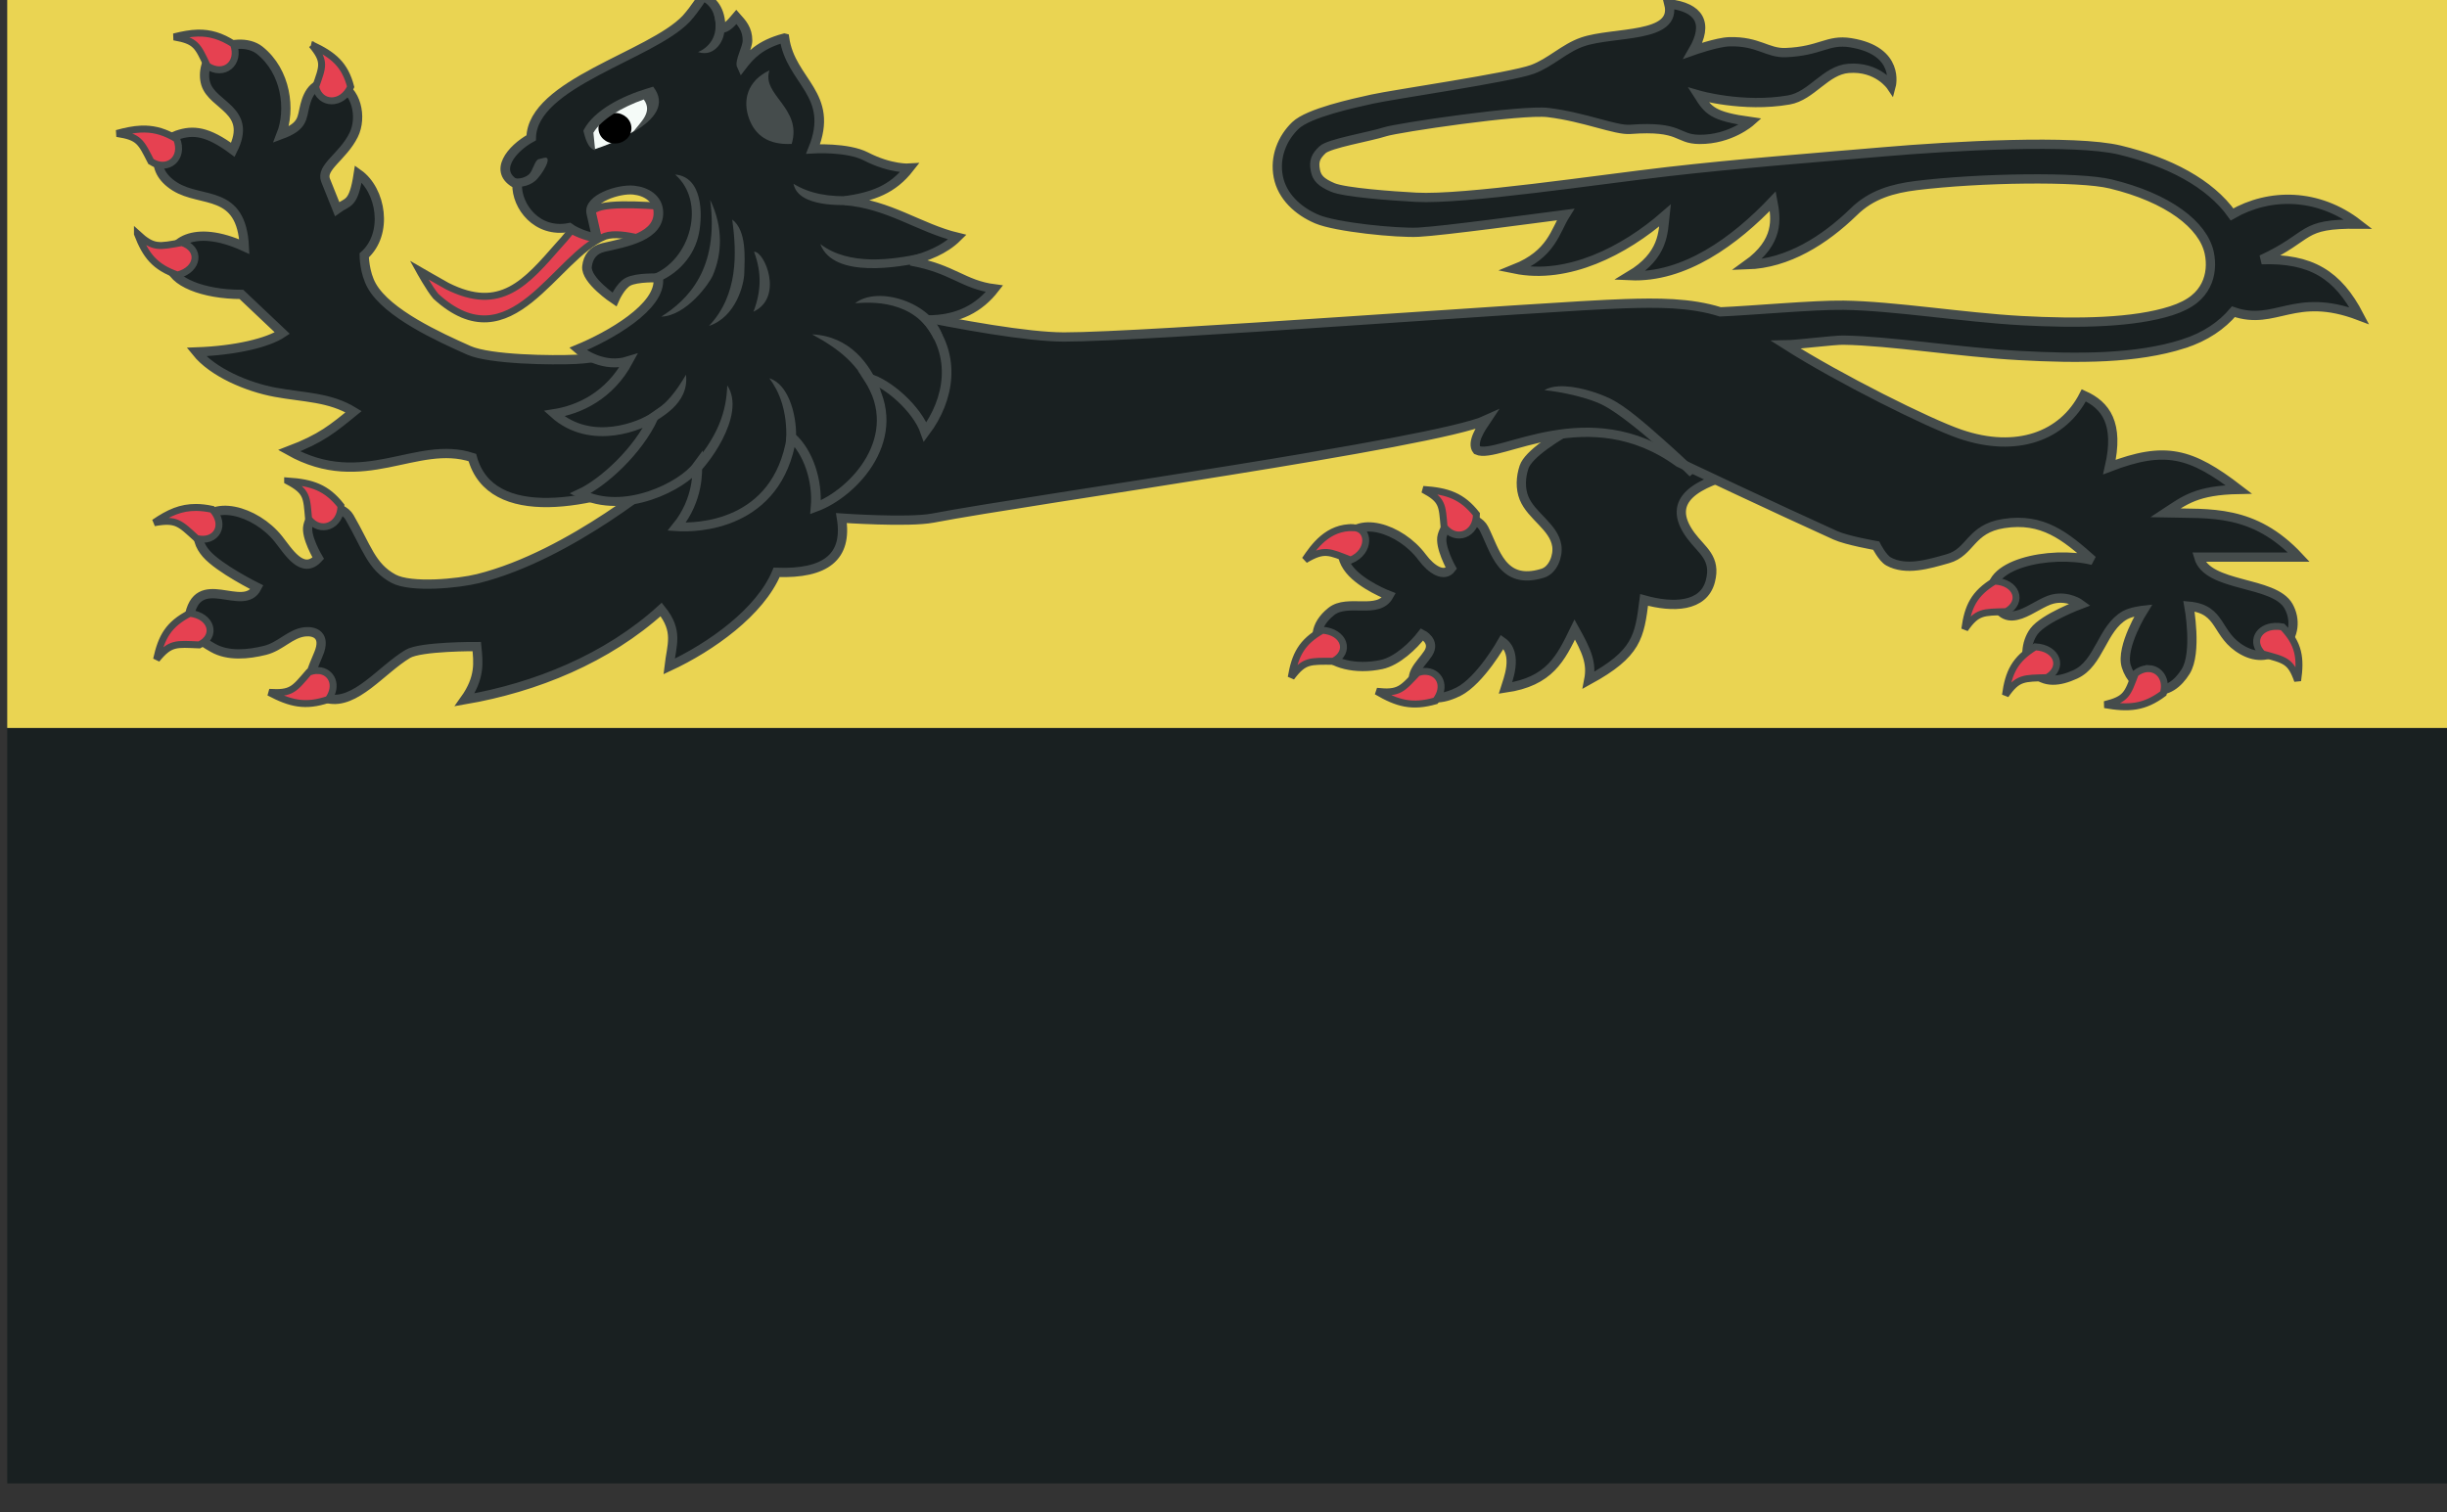 <?xml version="1.0" encoding="UTF-8" standalone="no"?>
<!-- Created with Inkscape (http://www.inkscape.org/) -->

<svg
   xmlns:dc="http://purl.org/dc/elements/1.1/"
   xmlns:cc="http://creativecommons.org/ns#"
   xmlns:rdf="http://www.w3.org/1999/02/22-rdf-syntax-ns#"
   xmlns:svg="http://www.w3.org/2000/svg"
   xmlns="http://www.w3.org/2000/svg"
   xmlns:sodipodi="http://sodipodi.sourceforge.net/DTD/sodipodi-0.dtd"
   xmlns:inkscape="http://www.inkscape.org/namespaces/inkscape"
   width="273.987mm"
   height="169.333mm"
   viewBox="0 0 273.987 169.333"
   version="1.1"
   id="svg12028"
   inkscape:version="0.92.3 (2405546, 2018-03-11)"
   sodipodi:docname="Flag_Temeria_Dezmod.svg">
  <rect x="0" y="0" width="273.987" height="169.333" fill="#333333" stroke="none"/>
  <defs
     id="defs12022" />
  <sodipodi:namedview
     id="base"
     pagecolor="#ffffff"
     bordercolor="#666666"
     borderopacity="1.0"
     inkscape:pageopacity="0.0"
     inkscape:pageshadow="2"
     inkscape:zoom="0.35"
     inkscape:cx="1557.7709"
     inkscape:cy="91.428637"
     inkscape:document-units="mm"
     inkscape:current-layer="layer1"
     showgrid="false"
     fit-margin-top="0"
     fit-margin-left="0"
     fit-margin-right="0"
     fit-margin-bottom="0"
     inkscape:window-width="1920"
     inkscape:window-height="1017"
     inkscape:window-x="-4"
     inkscape:window-y="-4"
     inkscape:window-maximized="1" />
  <g
     inkscape:label="Layer 1"
     inkscape:groupmode="layer"
     id="layer1"
     transform="translate(483.22,-3.691)">
    <g
       transform="matrix(0.282,0,0,0.282,544.865,-3905.811)"
       id="g15428">
      <rect
         y="14152.564"
         x="-3642.821"
         height="300"
         width="970.82"
         id="rect9459-9-7-6-7-3-5"
         style="fill:#192021;fill-opacity:1;fill-rule:nonzero;stroke:none;stroke-width:0.707" />
      <rect
         y="13852.564"
         x="-3642.821"
         height="300"
         width="970.82"
         id="rect9459-9-7-6-7-3"
         style="fill:#ead452;fill-opacity:1;fill-rule:nonzero;stroke:none;stroke-width:0.707" />
      <g
         transform="translate(10.313)"
         id="g14762">
        <path
           style="fill:#e64151;fill-opacity:1;stroke:#454c4c;stroke-width:2.759;stroke-miterlimit:4;stroke-dasharray:none;stroke-opacity:1"
           d="m -3489.576,13970.741 c 0,0 4.148,7.541 6.649,10.423 29.944,27.344 47.208,-15.941 67.174,-23.886 7.064,-2.349 20.972,3.181 20.972,3.181 l 6.82,-14.532 c 0,0 -20.843,-2.281 -29.156,-0.336 -7.215,1.687 -11.922,9.962 -16.88,15.101 -13.142,14.998 -23.194,27.126 -44.497,16.367 -3.286,-1.805 -11.082,-6.318 -11.082,-6.318 z"
           id="path3837-9"
           inkscape:connector-curvature="0"
           sodipodi:nodetypes="sssssccss" />
        <path
           style="fill:#192021;fill-opacity:1;stroke:#454c4c;stroke-width:3.679;stroke-linecap:butt;stroke-linejoin:miter;stroke-miterlimit:4;stroke-dasharray:none;stroke-opacity:1"
           d="m -3066.811,14073.39 c -2.749,-5.339 -13.832,-6.856 -16.56,2.805 -1.209,4.28 3.63,12.977 3.63,12.977 -2.833,3.8 -7.944,0.53 -11.549,-4.328 -8.786,-11.84 -26.661,-17.176 -31.056,-5.906 -1.504,3.861 -0.425,7.602 2.245,10.877 4.963,6.084 15.602,10.158 15.602,10.158 -4.326,7.815 -16.374,1.11 -22.928,6.343 -6.862,5.479 -6.616,11.675 -3.694,15.618 3.795,5.118 13.324,7.612 23.604,5.45 6.269,-1.319 12.731,-7.554 16.159,-12.009 0,0 5.539,2.738 2.41,7.567 -3.03,4.676 -9.425,9.208 -3.405,15.196 3.969,3.947 10.374,2.6 15.476,0 8.67,-4.418 17.334,-19.785 17.334,-19.785 6.731,4.732 2.015,15.804 1.238,18.352 17.636,-2.568 21.964,-11.729 27.548,-23.227 4.744,8.535 6.9,13.255 5.571,20.071 19.25,-10.564 20.122,-17.166 21.977,-31.826 11.394,3.185 23.616,2.9 26.31,-7.455 2.4,-9.224 -3.38,-12.186 -7.738,-18.065 -10.866,-14.654 3.434,-21.024 19.191,-25.231 l -21.358,-21.22 -20.738,-8.6 c 0,0 -39.877,17.509 -43.334,27.812 -1.317,3.925 -1.57,8.486 0,12.329 2.923,7.157 11.843,11.349 13,18.926 0.608,3.979 -1.458,9.617 -5.571,10.896 -16.299,5.06 -18.934,-9.124 -23.363,-17.725 z"
           id="path3839-7-7"
           inkscape:connector-curvature="0"
           sodipodi:nodetypes="sssssscccscssscccccsscccsssss" />
        <path
           style="fill:#192021;fill-opacity:1;stroke:#454c4c;stroke-width:3.679;stroke-linecap:butt;stroke-linejoin:miter;stroke-miterlimit:4;stroke-dasharray:none;stroke-opacity:1"
           d="m -2788.981,14000.002 c -18.71,6.004 -41.874,5.95 -65.367,4.656 -23.492,-1.294 -51.129,-5.824 -69.818,-6.1 -3.56,-0.05 -18.723,1.825 -22.71,1.875 20.922,13.305 56.529,31.104 69.141,35.422 22.449,7.689 40.834,0.852 49.113,-15.381 8.675,3.922 14.171,11.147 10.173,28.489 22.099,-8.478 32.304,-5.756 51.334,8.881 -16.741,0.337 -21.381,4.23 -29.117,9.315 17.73,0.415 35.016,-1.643 52.971,17.55 h -39.758 c 3.504,12.172 29.909,9.31 35.665,19.498 2.933,5.191 2.366,11.891 -2.222,15.923 -4.75,4.174 -10.297,4.757 -15.903,1.625 -10.983,-6.138 -7.996,-16.31 -21.399,-17.548 0,0 3.372,18.402 -1.286,25.889 -3.039,4.885 -7.289,8.262 -13.331,7.583 -5.044,-0.569 -8.927,-5.108 -10.29,-9.642 -2.31,-7.68 6.782,-22.206 6.782,-22.206 0,0 -4.674,0.504 -7.25,1.951 -9.225,5.177 -10.091,19.082 -19.762,23.505 -6.213,2.843 -12.201,3.674 -16.722,-1.191 -3.74,-4.024 -2.922,-11.564 0.351,-15.924 3.964,-5.28 18.476,-10.723 18.476,-10.723 0,0 -4.811,-3.578 -11.109,-2.059 -7.472,1.803 -18.611,14.336 -23.621,-0.434 -4.483,-13.217 22.429,-19.104 39.524,-14.948 -10.885,-9.702 -19.86,-17.026 -35.315,-14.623 -13.47,2.095 -12.901,11.338 -22.218,13.973 -7.719,2.185 -16.552,4.883 -23.504,1.083 -2.402,-1.311 -4.911,-6.282 -4.911,-6.282 0,0 -11.576,-2.002 -16.254,-4.116 -23.596,-10.662 -62.125,-28.922 -62.125,-28.922 -35.745,-26.025 -71.742,-0.902 -80.1,-4.875 -2.34,-2.903 1.507,-8.711 3.742,-12.023 -20.336,9.365 -179.883,31.383 -219.788,38.997 -9.785,1.866 -36.317,0 -36.317,0 2.518,15.403 -6.217,22.262 -25.73,21.556 -6.543,15.721 -26.068,29.634 -42.693,37.37 1.006,-8.671 3.825,-13.969 -3.157,-22.64 -21.313,19.376 -49.701,30.993 -78.012,35.855 6.26,-8.765 5.401,-14.902 4.794,-21.122 0,0 -22.263,-0.14 -27.383,2.924 -10.49,6.283 -20.792,20.281 -31.806,17.765 -10.272,-2.346 -8.712,-5.628 -3.625,-17.765 3.133,-7.473 -1.592,-9.179 -5.379,-8.773 -5.884,0.628 -9.692,5.83 -15.903,7.365 -6.709,1.658 -14.665,2.392 -20.581,-0.976 -5.091,-2.897 -10.471,-6.332 -9.588,-11.806 3.174,-19.685 21.586,-1.547 27.012,-12.241 0,0 -14.926,-7.401 -20.113,-13.323 -2.79,-3.187 -4.049,-6.82 -2.689,-10.724 3.972,-11.406 22.116,-6.677 31.338,4.876 3.784,4.738 9.491,14.454 15.786,7.582 0,0 -5.142,-8.573 -4.093,-12.891 2.366,-9.74 13.468,-8.571 16.488,-3.359 6.891,11.895 8.628,19.588 17.423,24.372 6.943,3.777 25.806,1.941 33.581,0 37.15,-9.266 75.104,-41.919 75.104,-41.919 -29.737,12.658 -70.009,20.581 -77.326,-6.174 -22.269,-7.305 -43.123,13.902 -72.754,-2.71 12.815,-4.86 17.468,-8.862 25.609,-15.489 -9.577,-5.83 -19.542,-5.598 -30.988,-7.691 -11.231,-2.053 -24.897,-7.89 -31.456,-16.032 15.843,-0.557 28.519,-3.712 34.145,-7.474 l -16.254,-15.382 c -15.037,0 -27.748,-4.939 -28.415,-12.024 -0.768,-8.159 9.254,-16.24 29.584,-6.934 -1.149,-23.02 -16.925,-17.25 -27.479,-23.83 -11.238,-7.005 -6.843,-17.833 0.818,-20.473 6.362,-2.19 12.082,-1.586 22.101,5.85 7.934,-15.878 -8.059,-17.375 -10.758,-26.215 -1.3,-4.256 0.058,-10.105 3.859,-12.782 2.34,-1.647 5.644,-2.754 8.887,-2.923 3.243,-0.175 6.425,0.606 8.653,2.382 10.598,8.45 12.418,23.629 8.536,33.471 8.943,-3.323 8.135,-6.518 9.471,-11.698 1.238,-4.795 4.04,-10.629 12.746,-8.341 7.674,2.016 10.082,13.181 6.548,20.256 -4.329,8.669 -13.199,12.82 -11.109,17.982 l 4.561,11.373 c 4.209,-3.087 6.5,-1.371 8.419,-13.971 9.118,6.466 12.033,23.682 2.339,32.386 0,0 0.022,6.831 3.04,12.134 6.244,10.96 26.434,20.191 38.492,25.563 8.372,3.73 33.32,4.035 42.596,3.576 30.519,-1.515 88.169,-27.731 88.169,-27.731 0,0 76.71,18.819 105.495,18.861 32.398,0.05 190.381,-12.199 222.76,-13.23 12.681,-0.403 25.884,-0.521 37.887,3.251 12.01,-0.483 37.335,-2.806 49.02,-2.634 19.994,0.295 47.55,4.841 70.403,6.1 22.853,1.259 44.765,0.875 59.637,-3.9 8.034,-2.578 11.658,-6.202 13.681,-10.183 2.024,-3.979 2.282,-8.639 1.403,-12.781 -2.358,-11.107 -16.272,-21.866 -39.173,-27.406 -12.543,-3.034 -52.301,-2.425 -77.14,0.644 -9.223,1.142 -17.859,3.51 -24.891,10.486 -11.53,11.192 -26.111,20.477 -42.306,20.982 12.761,-9.138 11.545,-18.215 10.204,-25.253 -15.006,15.802 -35.129,30.575 -56.705,29.574 13.54,-8.118 13.146,-17.257 13.886,-23.886 -16.117,14.074 -38.615,25.538 -59.71,21.224 14.81,-5.918 16.064,-14.989 20.232,-21.627 -12.75,1.647 -48.387,6.495 -58.355,7.022 -8.504,0.45 -32.817,-1.99 -40.371,-5.2 -7.553,-3.21 -13.804,-9.049 -15.318,-16.79 -1.541,-7.881 1.578,-15.349 6.782,-20.365 5.205,-5.014 23.055,-8.846 30.544,-10.507 8.471,-1.878 54.855,-8.584 63.596,-11.8 7.16,-2.634 12.636,-8.412 19.858,-10.896 12.363,-4.257 37.821,-1.247 34.289,-15.13 12,1.379 16.012,7.588 9.615,18.586 0,0 9.586,-3.392 14.376,-3.525 11.549,-0.323 15.088,4.603 22.41,4.307 13.915,-0.558 16.646,-5.386 25.793,-3.916 19.852,3.193 16.067,17.234 16.067,17.234 0,0 -5.332,-7.955 -16.913,-7.05 -9.156,0.714 -14.648,10.96 -23.678,12.534 -18.285,3.186 -35.941,-1.959 -35.941,-1.959 3.956,6.212 5.659,8.481 20.719,10.576 0,0 -8.034,7.152 -20.296,7.051 -9.279,-0.07 -6.922,-5.518 -27.503,-3.982 -5.856,0.437 -17.949,-4.892 -32.582,-6.684 -10.489,-1.284 -59.758,6.019 -64.781,7.653 -6.016,1.956 -22.177,4.606 -24.814,7.149 -2.638,2.543 -3.563,4.367 -2.806,8.232 0.574,2.936 2.187,4.714 6.899,6.716 4.712,2.004 23.613,3.392 33.117,3.9 19.008,1.014 71.579,-6.921 99.802,-10.175 28.223,-3.253 58.4,-5.518 85.713,-7.873 27.314,-2.355 75.978,-5.032 93.951,-0.683 19.496,4.717 35.672,13.176 44.477,25.532 14.906,-8.596 34.153,-8.49 50.103,3.852 -23.643,-0.212 -17.827,4.598 -38.402,14.134 19.629,-0.667 30.309,5.916 38.808,22.259 -25.875,-9.823 -33.078,4.242 -49.972,-1.59 -4.553,5.361 -11.018,9.917 -19.756,12.723 z"
           id="path3813-7"
           inkscape:connector-curvature="0"
           sodipodi:nodetypes="ssccsccccccssscsssccssscsscssscscccscccccccsssssscssscssssccccscccscsscscsscsssccccssscsscssssssscccccccsssssssccssscssccsssscsssssscccccs" />
        <g
           id="g3830-2"
           transform="matrix(3.742,0,0,3.466,-4605.029,12252.864)"
           style="stroke-width:1.021;stroke-miterlimit:4;stroke-dasharray:none">
          <path
             sodipodi:nodetypes="ccscccccccccccccccccssssssssccccccccscc"
             inkscape:connector-curvature="0"
             id="path4617-7"
             d="m 336.847,469.038 c 0.65,5.026 5.408,6.419 3.041,12.72 0,0 3.639,-0.24 5.604,0.855 2.636,1.467 4.619,1.324 4.619,1.324 -1.805,2.494 -3.857,3.272 -6.871,3.748 4.738,0.414 7.943,3.14 11.953,4.177 -1.454,1.558 -3.226,2.171 -4.922,2.756 4.478,0.864 5.487,2.677 8.86,3.15 -1.561,2.173 -3.814,3.59 -7.176,3.553 3.223,4.138 2.4,9.144 -0.167,12.859 -0.837,-2.613 -3.97,-5.608 -6.037,-6.185 4.048,6.688 -1.473,13.162 -5.596,14.813 0.25,-3.048 -0.792,-6.355 -2.544,-8.046 -1.492,10.205 -10.074,10.437 -12.191,10.275 2.399,-3.185 2.164,-6.544 2.183,-6.964 -1.521,2.245 -7.724,5.751 -12.441,3.16 2.427,-1.216 6.139,-4.815 7.82,-8.765 -1.224,0.92 -6.594,3.476 -10.572,-0.388 2.625,-0.443 5.877,-2.014 7.886,-6.052 -2.559,0.865 -4.815,-0.827 -5.358,-1.35 3.276,-1.458 8.915,-4.841 8.517,-8.144 0,0 -2.272,-0.093 -3.197,0.436 -0.829,0.474 -1.453,2.034 -1.453,2.034 0,0 -3.059,-2.197 -2.906,-3.778 0.105,-1.093 0.678,-1.916 1.744,-2.18 2.321,-0.574 6.096,-1.243 5.818,-4.248 -0.126,-1.366 -1.252,-2.176 -2.616,-2.325 -1.615,-0.176 -4.838,0.994 -4.491,2.645 l 0.583,2.769 c -0.295,0.129 -2.046,-0.43 -2.929,-1.133 -3.426,0.712 -5.575,-2.432 -5.522,-4.918 -2.662,-1.455 -0.585,-4.126 1.49,-5.355 0.116,-6.273 12.691,-9.384 16.451,-13.643 1.029,-1.24 1.774,-2.608 1.774,-2.608 0.992,0.562 1.889,1.476 1.877,3.741 0.645,-0.006 1.155,-0.684 1.67,-1.341 0.562,0.686 1.187,1.373 1.18,2.71 -0.004,0.841 -0.855,2.387 -0.61,2.946 0.86,-1.215 1.929,-2.508 4.526,-3.249 z"
             style="fill:#192021;fill-opacity:1;stroke:#454c4c;stroke-width:1.021;stroke-linecap:butt;stroke-linejoin:miter;stroke-miterlimit:4;stroke-dasharray:none;stroke-opacity:1" />
          <path
             sodipodi:nodetypes="cccc"
             inkscape:connector-curvature="0"
             id="path3060-3"
             d="m 316.641,481.812 -0.499,-2.231 c 1.557,-1.955 3.973,-3.051 6.369,-4.168 1.666,1.761 -0.697,4.608 -5.87,6.398 z"
             style="fill:#f5fbf8;fill-opacity:1;stroke:none;stroke-width:1.021;stroke-miterlimit:4;stroke-dasharray:none" />
          <path
             transform="matrix(2.135,0,0,2.038,-361.573,-496.536)"
             style="fill:#000000;fill-opacity:1;stroke:none;stroke-width:0.49;stroke-miterlimit:4;stroke-dasharray:none"
             d="m 319.526,478.86 c 0,0.474 -0.367,0.859 -0.82,0.859 -0.453,0 -0.82,-0.384 -0.82,-0.859 0,-0.474 0.367,-0.859 0.82,-0.859 0.453,0 0.82,0.384 0.82,0.859 z"
             id="path4621-5"
             inkscape:connector-curvature="0"
             sodipodi:nodetypes="sssss" />
          <path
             sodipodi:nodetypes="ccscsccccccccccsssccsscsccscccccccscccscccccccccsccccccccccccccccccc"
             inkscape:connector-curvature="0"
             id="path4619-4"
             d="m 330.224,466.094 -0.849,0.219 c 0.337,1.39 0.138,2.346 -0.25,3.031 -0.388,0.685 -0.973,1.103 -1.438,1.312 1.829,0.669 2.898,-1.526 2.771,-2.646 -0.065,-0.568 -0.064,-1.21 -0.235,-1.917 z m -7.303,8.525 -0.656,0.219 c -2.701,0.884 -5.577,2.478 -6.688,4.688 l -0.062,0.156 c 0.15,0.586 0.414,2.023 1.25,2.219 l -0.188,-2 c 0.839,-1.542 3.065,-2.947 5.344,-3.812 0.992,1.457 -0.352,2.594 -1.152,3.756 2.39,-1.483 3.572,-3.254 2.152,-5.224 z m -11.596,8.158 -0.563,0.154 c -0.411,0.112 -0.615,1.392 -1.052,1.768 -0.436,0.376 -1.121,0.562 -1.69,0.367 l -0.216,0.883 c 0.909,0.311 1.886,0.082 2.562,-0.5 0.676,-0.582 2.05,-2.97 0.958,-2.672 z M 325.25,484.688 c 1.663,1.567 2.084,4.015 1.562,6.312 -0.522,2.297 -1.984,4.371 -4.031,5.188 l 0.344,0.938 c 2.43,-0.969 4.188,-3.121 4.656,-5.712 0.421,-2.331 0.322,-6.471 -2.531,-6.726 z m 12.562,1.062 c 0.488,2.756 5.338,2.448 6.375,2.406 l -0.062,-1 c -2.547,0.121 -4.593,-0.265 -6.312,-1.406 z m -8.844,1.844 c 0.972,7.964 -2.407,11.478 -5.188,13.375 2.67,-0.103 5.103,-3.798 5.469,-4.726 0.95,-2.408 1.159,-5.41 -0.281,-8.649 z m 2.344,2.25 c 0.477,3.862 0.645,8.625 -2.469,12.188 2.861,-1.023 3.709,-4.749 3.743,-5.999 0.047,-1.746 0.277,-4.923 -1.274,-6.189 z m 9.344,2.812 c 1.406,4.058 8.556,2.596 10.875,2.062 L 351.312,493.75 c -2.962,0.694 -7.601,1.431 -10.656,-1.094 z m -7.031,0.875 c 0.825,2.4 0.762,4.534 -0.062,6.875 3.237,-1.651 1.174,-6.942 0.062,-6.875 z m 10.719,5.906 c 0.762,-0.061 2.349,-0.195 4,0.281 1.651,0.476 3.339,1.506 4.375,3.844 l 0.906,-0.406 c -1.106,-3.816 -6.866,-5.789 -9.281,-3.719 z M 339.781,503 c 2.816,1.66 4.89,3.328 6.344,6.844 l 0.938,-0.375 c -1.082,-3.042 -3.262,-6.267 -7.281,-6.469 z m -4.531,5.031 c 1.022,1.479 1.927,3.717 1.781,7.125 l 1,-0.062 c 0.219,-0.975 -0.135,-6.117 -2.781,-7.062 z m -8.844,-0.406 c -0.909,1.605 -1.967,3.555 -4.5,4.969 l 0.5,0.875 c 1.215,-0.929 4.343,-2.426 4,-5.844 z m 4.375,1.219 c -0.091,2.875 -0.86,5.896 -4.188,9.75 l 0.75,0.656 c 1.102,-0.805 5.553,-6.955 3.438,-10.406 z"
             style="color:#000000;font-style:normal;font-variant:normal;font-weight:normal;font-stretch:normal;font-size:medium;line-height:normal;font-family:Sans;-inkscape-font-specification:Sans;text-indent:0;text-align:start;text-decoration:none;text-decoration-line:none;letter-spacing:normal;word-spacing:normal;text-transform:none;writing-mode:lr-tb;direction:ltr;baseline-shift:baseline;text-anchor:start;display:inline;overflow:visible;visibility:visible;fill:#454c4c;fill-opacity:1;stroke:none;stroke-width:1.021;stroke-miterlimit:4;stroke-dasharray:none;marker:none;enable-background:accumulate" />
          <path
             sodipodi:nodetypes="ccsc"
             inkscape:connector-curvature="0"
             id="path4638-1"
             d="m 335.259,472.752 c -0.877,2.828 3.51,4.284 2.359,8.426 -2.501,0.139 -3.872,-1.007 -4.513,-2.868 -0.717,-2.079 -0.223,-4.347 2.154,-5.558 z"
             style="fill:#454c4c;fill-opacity:1;stroke:none;stroke-width:1.021;stroke-miterlimit:4;stroke-dasharray:none" />
        </g>
        <path
           style="fill:#e64151;fill-opacity:1;stroke:#454c4c;stroke-width:2.759;stroke-miterlimit:4;stroke-dasharray:none;stroke-opacity:1"
           d="m -3577.459,13876.622 c -2.881,0.07 -5.939,0.63 -9.472,1.517 8.908,1.539 9.418,3.607 13.213,11.481 6.539,4.406 13.299,-0.971 10.407,-8.664 -4.999,-3.186 -9.346,-4.438 -14.148,-4.334 z m 45.253,4.658 c 5.523,6.656 4.371,8.472 1.521,16.681 1.693,7.324 10.524,7.515 13.915,0 -2.281,-8.741 -6.719,-12.613 -15.437,-16.681 z m -66.156,33.451 c -0.589,0 -1.182,0 -1.782,0.02 -2.879,0.131 -5.964,0.765 -9.472,1.733 8.947,1.332 9.556,3.373 13.562,11.156 6.656,4.254 13.273,-1.364 10.175,-8.989 -4.448,-2.684 -8.359,-3.821 -12.482,-3.92 z m -3.071,41.617 c 3.272,8.519 6.827,13.169 15.906,16.355 8.473,-2.182 9.388,-10.421 1.754,-12.891 -9.148,1.598 -11.22,2.44 -17.66,-3.464 z m 59.638,98.138 c 7.86,4.175 7.524,6.358 8.3,14.951 4.603,6.159 12.852,3.053 12.864,-5.093 -5.734,-7.256 -11.428,-9.206 -21.164,-9.858 z m 450.854,3.36 c 7.86,4.177 7.528,6.248 8.304,14.841 4.603,6.158 12.848,3.162 12.86,-4.983 -5.734,-7.257 -11.428,-9.206 -21.164,-9.858 z m -487.222,7.151 c -5.973,-0.03 -10.729,2.019 -16.605,6.063 8.898,-1.589 10.193,0.245 16.837,6.284 7.827,1.88 11.93,-5.414 6.197,-11.591 -2.365,-0.507 -4.439,-0.744 -6.43,-0.756 z m 459.624,8.013 c -10.291,-0.371 -15.791,7.622 -19.293,12.78 7.638,-4.516 9.546,-3.238 18.126,0.114 7.977,-3.293 7.538,-12.666 1.168,-12.894 z m 254.484,21.232 c -8.122,4.926 -10.604,10.092 -11.812,19.064 4.911,-7.056 7.184,-6.661 16.488,-6.933 6.879,-3.937 4.106,-11.695 -4.676,-12.131 z m -716.565,12.782 c -8.497,4.349 -11.283,9.442 -13.213,18.307 5.468,-6.693 7.654,-6.118 16.953,-5.741 7.178,-3.451 4.981,-11.526 -3.741,-12.566 z m 827.887,5.199 c -6.63,0.271 -9.774,6.18 -4.913,10.942 8.917,2.478 11.125,2.631 13.915,10.616 1.321,-8.958 0.519,-14.644 -5.964,-21.34 -1.076,-0.208 -2.091,-0.257 -3.038,-0.218 z m -378.2,1.517 c -8.295,4.673 -10.862,9.812 -12.394,18.742 5.164,-6.899 7.412,-6.41 16.721,-6.392 7.017,-3.722 4.434,-11.642 -4.327,-12.35 z m 283.013,6.608 c -8.122,4.928 -10.6,10.199 -11.808,19.172 4.911,-7.054 7.184,-6.659 16.488,-6.932 6.879,-3.936 4.102,-11.806 -4.68,-12.24 z m 45.27,8.661 h -0.835 c -1.503,0.1 -3.136,0.739 -4.676,1.952 -3.137,8.117 -3.405,10.186 -12.161,12.347 9.589,1.692 15.714,1.205 23.271,-4.44 1.584,-5.536 -1.494,-9.62 -5.599,-9.862 z m -726.956,0.752 c -0.35,-0.02 -0.708,-0.02 -1.08,0 -0.849,0.07 -1.748,0.308 -2.689,0.65 -5.816,6.732 -6.751,8.607 -15.79,8.016 8.475,4.487 14.376,5.881 23.504,2.817 4.014,-5.553 1.306,-11.173 -3.945,-11.493 z m 439.135,0.337 c -0.851,0.02 -1.736,0.241 -2.693,0.543 -6.157,6.465 -7.253,8.355 -16.251,7.364 8.233,4.859 14.112,6.447 23.387,3.791 4.582,-5.724 1.516,-11.875 -4.443,-11.698 z"
           id="path12975-4"
           inkscape:connector-curvature="0"
           sodipodi:nodetypes="cccccccccccccccccccccccccccccccccscccccccccccccccccccccccccccccccccccccccccc" />
        <path
           inkscape:connector-curvature="0"
           style="fill:#454c4c;fill-opacity:1;stroke:none;stroke-width:3.679;stroke-miterlimit:4;stroke-dasharray:none"
           d="m -3037.149,14016.899 c -2.159,0.123 -4.129,0.578 -5.613,1.517 0,0 3.91,0.376 8.887,1.408 4.977,1.031 10.972,2.692 14.968,4.875 5.585,3.05 14.25,10.037 21.282,16.248 7.032,6.209 12.512,11.698 12.512,11.698 l 2.806,-2.383 c 0,0 -5.642,-5.533 -12.746,-11.807 -7.104,-6.274 -15.381,-13.714 -21.867,-16.79 -5.203,-2.467 -13.752,-5.153 -20.23,-4.766 z"
           id="path12967-3"
           sodipodi:nodetypes="ccsccccccc" />
      </g>
    </g>
  </g>
</svg>
